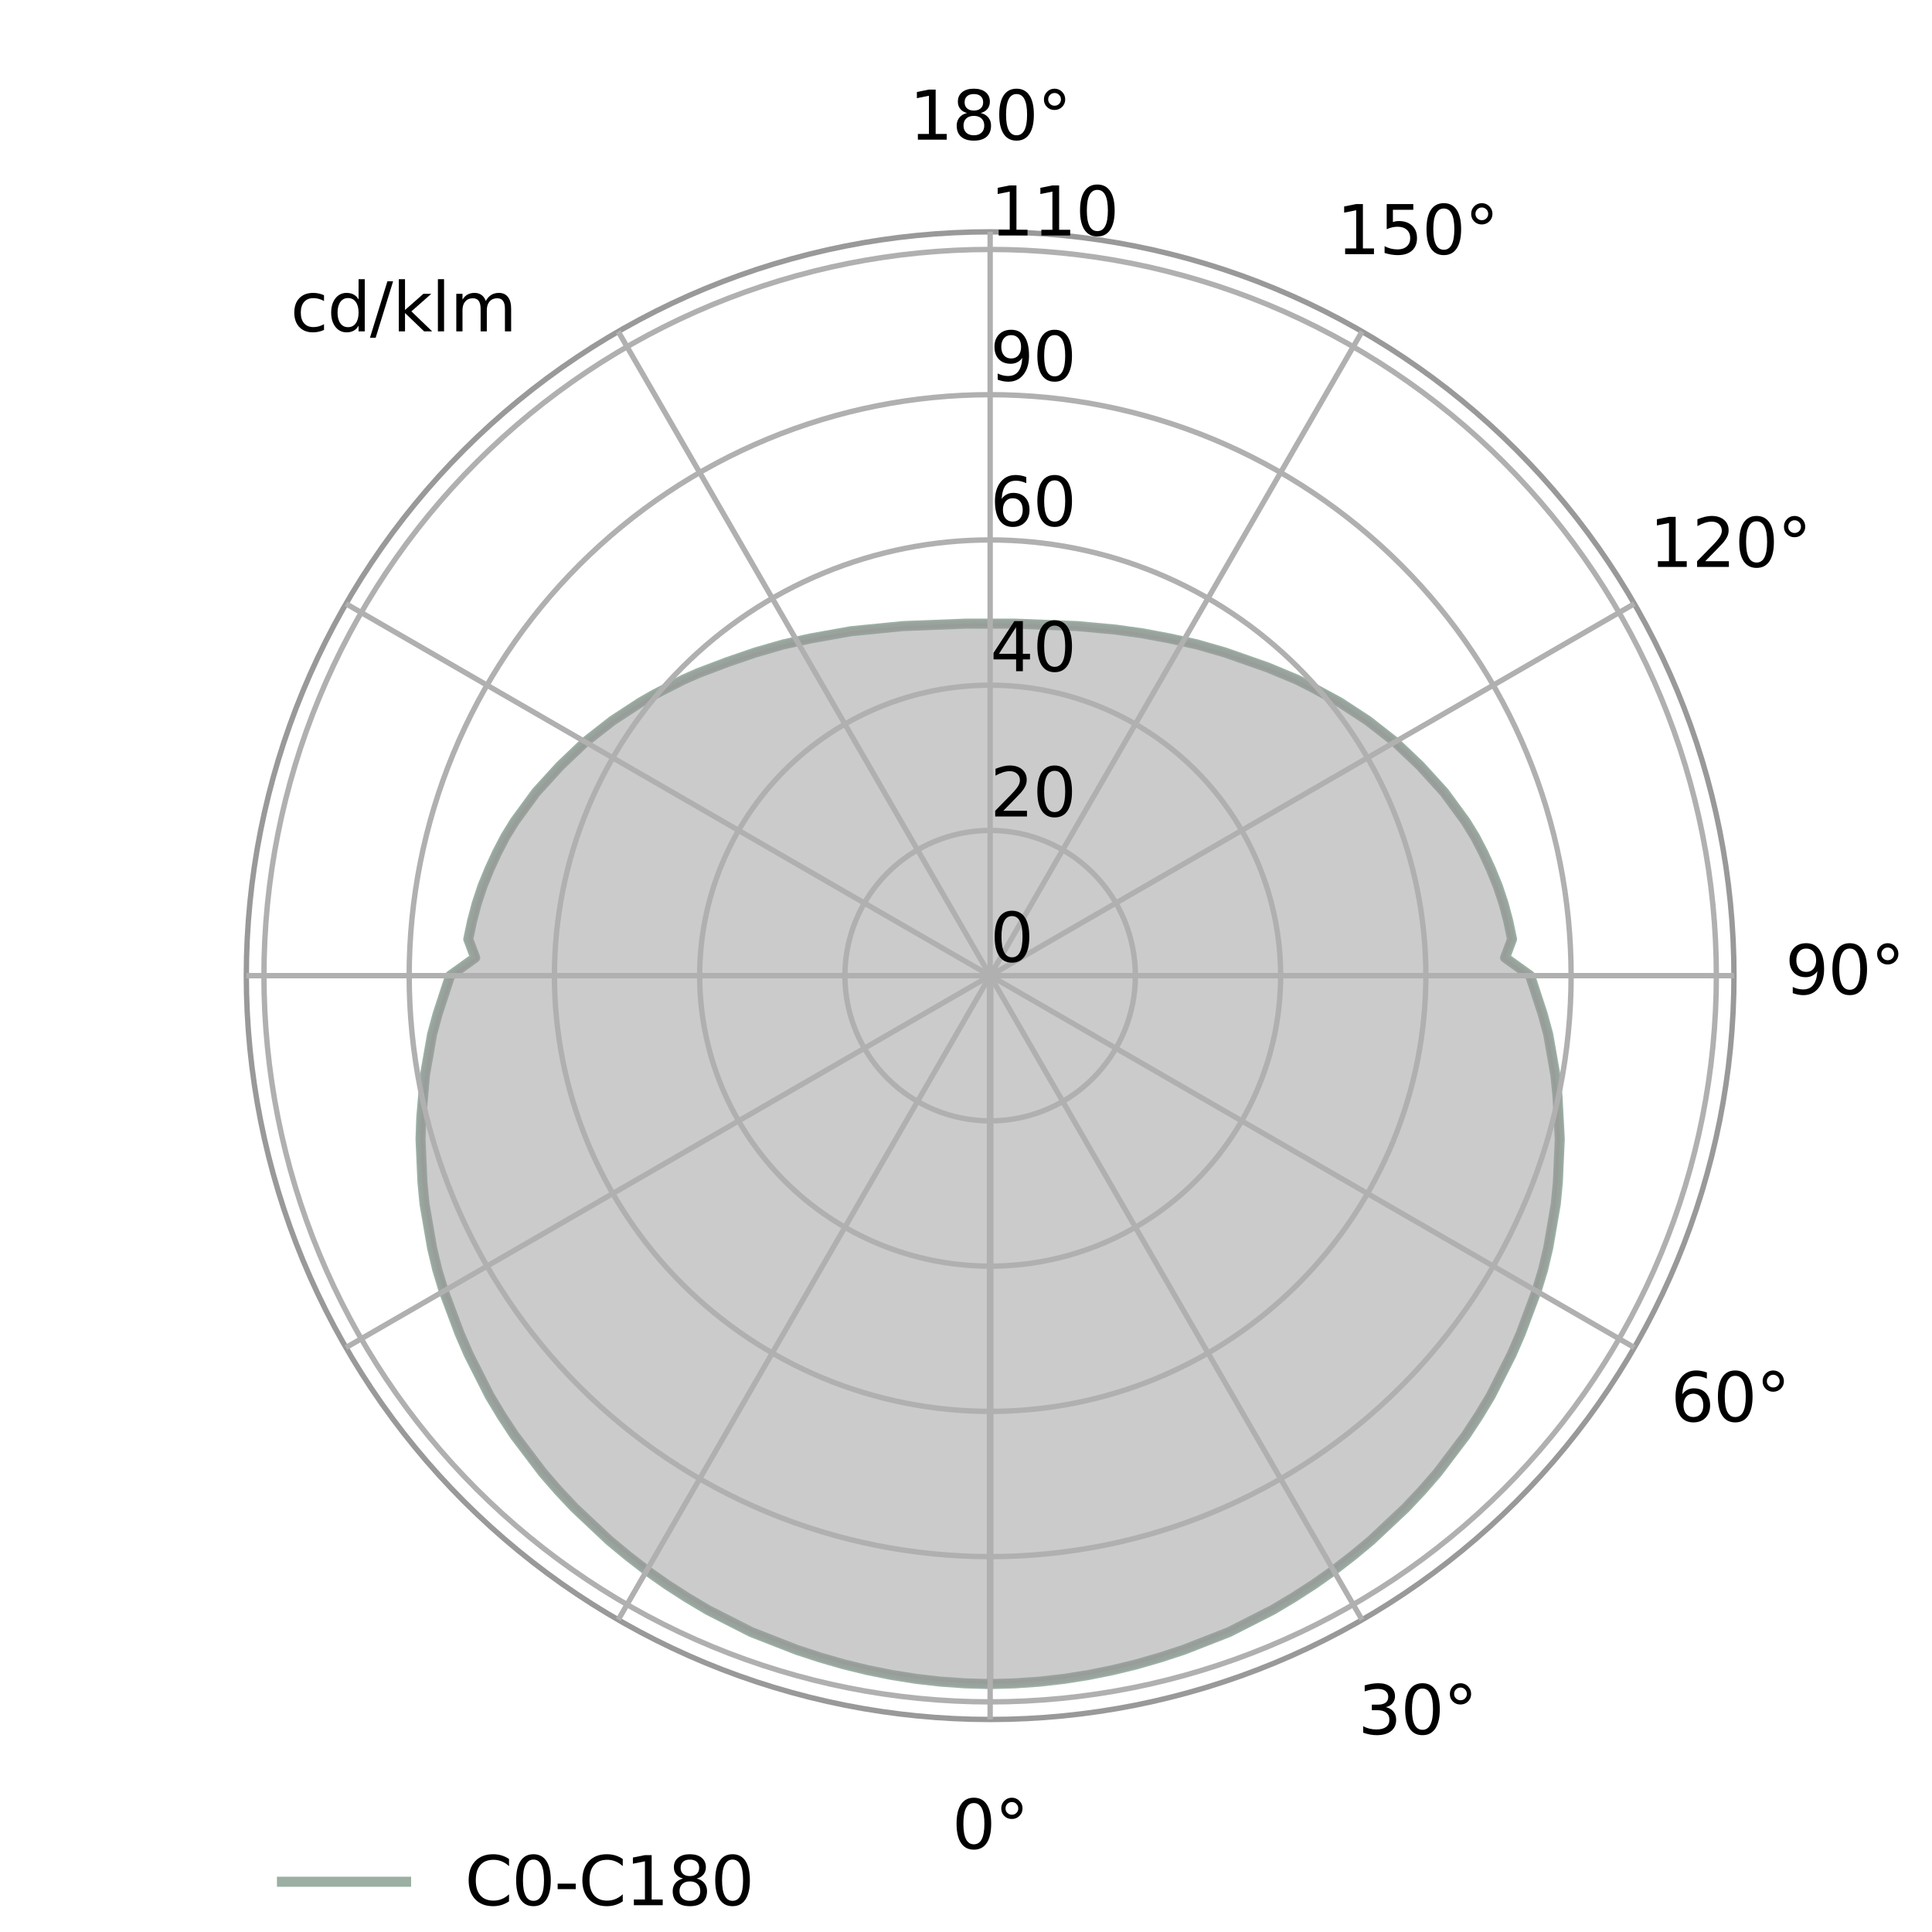 <?xml version="1.0" encoding="utf-8"?><!DOCTYPE svg PUBLIC "-//W3C//DTD SVG 1.1//EN"
  "http://www.w3.org/Graphics/SVG/1.1/DTD/svg11.dtd"><svg xmlns="http://www.w3.org/2000/svg" xmlns:xlink="http://www.w3.org/1999/xlink" width="288pt" height="288pt" viewBox="0 0 288 288"><defs><style>*{stroke-linejoin:round;stroke-linecap:butt}</style></defs><g id="figure_1"><path id="patch_1" fill="#fff" d="M 0 288 L 288 288 L 288 0 L 0 0 z"/><g id="axes_1"><path id="patch_2" fill="#fff" d="M 258.48 145.44 C 258.48 130.879 255.612 116.46 250.04 103.008 C 244.468 89.556 236.3 77.332 226.004 67.036 C 215.708 56.74 203.484 48.572 190.032 43 C 176.58 37.428 162.161 34.56 147.6 34.56 C 133.039 34.56 118.62 37.428 105.168 43 C 91.716 48.572 79.492 56.74 69.196 67.036 C 58.9 77.332 50.732 89.556 45.16 103.008 C 39.588 116.46 36.72 130.879 36.72 145.44 C 36.72 160.001 39.588 174.42 45.16 187.872 C 50.732 201.324 58.9 213.548 69.196 223.844 C 79.492 234.14 91.716 242.308 105.168 247.88 C 118.62 253.452 133.039 256.32 147.6 256.32 C 162.161 256.32 176.58 253.452 190.032 247.88 C 203.484 242.308 215.708 234.14 226.004 223.844 C 236.3 213.548 244.468 201.324 250.04 187.872 C 255.612 174.42 258.48 160.001 258.48 145.44 M 147.6 145.44 C 147.6 145.44 147.6 145.44 147.6 145.44 C 147.6 145.44 147.6 145.44 147.6 145.44 C 147.6 145.44 147.6 145.44 147.6 145.44 C 147.6 145.44 147.6 145.44 147.6 145.44 C 147.6 145.44 147.6 145.44 147.6 145.44 C 147.6 145.44 147.6 145.44 147.6 145.44 C 147.6 145.44 147.6 145.44 147.6 145.44 C 147.6 145.44 147.6 145.44 147.6 145.44 C 147.6 145.44 147.6 145.44 147.6 145.44 C 147.6 145.44 147.6 145.44 147.6 145.44 C 147.6 145.44 147.6 145.44 147.6 145.44 C 147.6 145.44 147.6 145.44 147.6 145.44 C 147.6 145.44 147.6 145.44 147.6 145.44 C 147.6 145.44 147.6 145.44 147.6 145.44 C 147.6 145.44 147.6 145.44 147.6 145.44 C 147.6 145.44 147.6 145.44 147.6 145.44 z"/><path id="patch_3" fill="none" stroke="#999" stroke-linecap="square" stroke-linejoin="miter" stroke-width=".8" d="M 147.6 256.32 C 162.161 256.32 176.58 253.452 190.032 247.88 C 203.484 242.308 215.708 234.14 226.004 223.844 C 236.3 213.548 244.468 201.324 250.04 187.872 C 255.612 174.42 258.48 160.001 258.48 145.44 C 258.48 130.879 255.612 116.46 250.04 103.008 C 244.468 89.556 236.3 77.332 226.004 67.036 C 215.708 56.74 203.484 48.572 190.032 43 C 176.58 37.428 162.161 34.56 147.6 34.56 C 133.039 34.56 118.62 37.428 105.168 43 C 91.716 48.572 79.492 56.74 69.196 67.036 C 58.9 77.332 50.732 89.556 45.16 103.008 C 39.588 116.46 36.72 130.879 36.72 145.44 C 36.72 160.001 39.588 174.42 45.16 187.872 C 50.732 201.324 58.9 213.548 69.196 223.844 C 79.492 234.14 91.716 242.308 105.168 247.88 C 118.62 253.452 133.039 256.32 147.6 256.32"/><path id="line2d_1" fill="none" stroke="#9bafa3" stroke-linecap="square" stroke-width="1.5" d="M 147.6 251.04 L 151.284 250.934 L 154.959 250.681 L 158.618 250.265 L 162.251 249.689 L 165.854 248.965 L 169.421 248.098 L 172.942 247.08 L 176.419 245.944 L 183.214 243.289 L 189.697 239.992 L 192.811 238.135 L 195.847 236.179 L 198.792 234.107 L 201.632 231.909 L 204.386 229.628 L 209.567 224.754 L 211.989 222.176 L 214.299 219.517 L 218.528 213.934 L 220.438 211.023 L 222.223 208.056 L 225.33 201.914 L 226.689 198.786 L 229.052 192.466 L 230.02 189.264 L 230.791 186.015 L 231.912 179.504 L 232.224 176.241 L 232.512 169.788 L 232.173 163.417 L 231.86 160.297 L 230.787 154.183 L 229.976 151.2 L 228.096 145.44 L 224.361 142.759 L 225.395 140 L 224.833 137.322 L 224.134 134.684 L 223.274 132.097 L 222.244 129.574 L 221.112 127.111 L 219.868 124.718 L 218.451 122.419 L 215.281 118.095 L 211.71 114.171 L 207.95 110.597 L 203.925 107.448 L 199.736 104.707 L 195.432 102.372 L 193.305 101.303 L 188.969 99.495 L 182.603 97.263 L 178.451 96.068 L 174.333 95.163 L 170.319 94.413 L 166.373 93.862 L 160.593 93.329 L 151.269 92.965 L 143.931 92.965 L 134.607 93.329 L 126.855 94.094 L 120.867 95.163 L 116.749 96.068 L 112.597 97.263 L 108.387 98.708 L 104.057 100.349 L 101.895 101.303 L 97.604 103.488 L 95.464 104.707 L 91.275 107.448 L 87.25 110.597 L 83.49 114.171 L 79.919 118.095 L 76.749 122.419 L 75.332 124.718 L 74.088 127.111 L 72.956 129.574 L 71.926 132.097 L 71.066 134.684 L 70.367 137.322 L 69.805 140 L 70.839 142.759 L 67.104 145.44 L 65.224 151.2 L 64.413 154.183 L 63.34 160.297 L 62.803 166.582 L 62.688 169.788 L 62.976 176.241 L 63.288 179.504 L 64.409 186.015 L 65.18 189.264 L 66.148 192.466 L 68.511 198.786 L 69.87 201.914 L 72.977 208.056 L 74.762 211.023 L 76.672 213.934 L 80.901 219.517 L 83.211 222.176 L 85.633 224.754 L 90.814 229.628 L 93.568 231.909 L 96.408 234.107 L 99.353 236.179 L 102.389 238.135 L 105.503 239.992 L 111.986 243.289 L 118.781 245.944 L 122.258 247.08 L 125.779 248.098 L 129.346 248.965 L 132.949 249.689 L 136.582 250.265 L 140.241 250.681 L 143.916 250.934 L 147.6 251.04 L 147.6 251.04" clip-path="url(#pca2f6ef952)"/><g id="PolyCollection_1"><defs><path id="m48f28ab9cb" stroke="#999" stroke-opacity=".5" d="M 147.6 -36.96 L 147.6 -142.56 L 147.6 -142.56 L 147.6 -142.56 L 147.6 -142.56 L 147.6 -142.56 L 147.6 -142.56 L 147.6 -142.56 L 147.6 -142.56 L 147.6 -142.56 L 147.6 -142.56 L 147.6 -142.56 L 147.6 -142.56 L 147.6 -142.56 L 147.6 -142.56 L 147.6 -142.56 L 147.6 -142.56 L 147.6 -142.56 L 147.6 -142.56 L 147.6 -142.56 L 147.6 -142.56 L 147.6 -142.56 L 147.6 -142.56 L 147.6 -142.56 L 147.6 -142.56 L 147.6 -142.56 L 147.6 -142.56 L 147.6 -142.56 L 147.6 -142.56 L 147.6 -142.56 L 147.6 -142.56 L 147.6 -142.56 L 147.6 -142.56 L 147.6 -142.56 L 147.6 -142.56 L 147.6 -142.56 L 147.6 -142.56 L 147.6 -142.56 L 147.6 -142.56 L 147.6 -142.56 L 147.6 -142.56 L 147.6 -142.56 L 147.6 -142.56 L 147.6 -142.56 L 147.6 -142.56 L 147.6 -142.56 L 147.6 -142.56 L 147.6 -142.56 L 147.6 -142.56 L 147.6 -142.56 L 147.6 -142.56 L 147.6 -142.56 L 147.6 -142.56 L 147.6 -142.56 L 147.6 -142.56 L 147.6 -142.56 L 147.6 -142.56 L 147.6 -142.56 L 147.6 -142.56 L 147.6 -142.56 L 147.6 -142.56 L 147.6 -142.56 L 147.6 -142.56 L 147.6 -142.56 L 147.6 -142.56 L 147.6 -142.56 L 147.6 -142.56 L 147.6 -142.56 L 147.6 -142.56 L 147.6 -142.56 L 147.6 -142.56 L 147.6 -142.56 L 147.6 -142.56 L 147.6 -142.56 L 147.6 -142.56 L 147.6 -142.56 L 147.6 -142.56 L 147.6 -142.56 L 147.6 -142.56 L 147.6 -142.56 L 147.6 -142.56 L 147.6 -142.56 L 147.6 -142.56 L 147.6 -142.56 L 147.6 -142.56 L 147.6 -142.56 L 147.6 -142.56 L 147.6 -142.56 L 147.6 -142.56 L 147.6 -142.56 L 147.6 -142.56 L 147.6 -142.56 L 147.6 -142.56 L 147.6 -142.56 L 147.6 -142.56 L 147.6 -142.56 L 147.6 -142.56 L 147.6 -142.56 L 147.6 -142.56 L 147.6 -142.56 L 147.6 -142.56 L 147.6 -142.56 L 147.6 -142.56 L 147.6 -142.56 L 147.6 -142.56 L 147.6 -142.56 L 147.6 -142.56 L 147.6 -142.56 L 147.6 -142.56 L 147.6 -142.56 L 147.6 -142.56 L 147.6 -142.56 L 147.6 -142.56 L 147.6 -142.56 L 147.6 -142.56 L 147.6 -142.56 L 147.6 -142.56 L 147.6 -142.56 L 147.6 -142.56 L 147.6 -142.56 L 147.6 -142.56 L 147.6 -142.56 L 147.6 -142.56 L 147.6 -142.56 L 147.6 -142.56 L 147.6 -142.56 L 147.6 -142.56 L 147.6 -142.56 L 147.6 -142.56 L 147.6 -142.56 L 147.6 -142.56 L 147.6 -142.56 L 147.6 -142.56 L 147.6 -142.56 L 147.6 -142.56 L 147.6 -142.56 L 147.6 -142.56 L 147.6 -142.56 L 147.6 -142.56 L 147.6 -142.56 L 147.6 -142.56 L 147.6 -142.56 L 147.6 -142.56 L 147.6 -142.56 L 147.6 -142.56 L 147.6 -142.56 L 147.6 -142.56 L 147.6 -142.56 L 147.6 -142.56 L 147.6 -142.56 L 147.6 -142.56 L 147.6 -142.56 L 147.6 -142.56 L 147.6 -142.56 L 147.6 -142.56 L 147.6 -142.56 L 147.6 -142.56 L 147.6 -142.56 L 147.6 -142.56 L 147.6 -142.56 L 147.6 -142.56 L 147.6 -142.56 L 147.6 -142.56 L 147.6 -142.56 L 147.6 -142.56 L 147.6 -142.56 L 147.6 -142.56 L 147.6 -142.56 L 147.6 -142.56 L 147.6 -142.56 L 147.6 -142.56 L 147.6 -142.56 L 147.6 -142.56 L 147.6 -142.56 L 147.6 -142.56 L 147.6 -142.56 L 147.6 -142.56 L 147.6 -142.56 L 147.6 -142.56 L 147.6 -142.56 L 147.6 -142.56 L 147.6 -142.56 L 147.6 -36.96 L 147.6 -36.96 L 143.916 -37.066 L 140.241 -37.319 L 136.582 -37.735 L 132.949 -38.311 L 129.346 -39.035 L 125.779 -39.902 L 122.258 -40.92 L 118.781 -42.056 L 115.36 -43.335 L 111.986 -44.711 L 108.714 -46.313 L 105.503 -48.008 L 102.389 -49.865 L 99.353 -51.821 L 96.408 -53.893 L 93.568 -56.091 L 90.814 -58.372 L 88.182 -60.779 L 85.633 -63.246 L 83.211 -65.824 L 80.901 -68.483 L 78.737 -71.25 L 76.672 -74.066 L 74.762 -76.977 L 72.977 -79.944 L 71.383 -83.013 L 69.87 -86.086 L 68.511 -89.214 L 67.286 -92.374 L 66.148 -95.534 L 65.18 -98.736 L 64.409 -101.985 L 63.824 -105.261 L 63.288 -108.496 L 62.976 -111.759 L 62.812 -115.011 L 62.688 -118.212 L 62.803 -121.418 L 63.027 -124.583 L 63.34 -127.703 L 63.83 -130.787 L 64.413 -133.817 L 65.224 -136.8 L 66.14 -139.715 L 67.104 -142.56 L 70.839 -145.241 L 69.805 -148 L 70.367 -150.678 L 71.066 -153.316 L 71.926 -155.903 L 72.956 -158.426 L 74.088 -160.889 L 75.332 -163.282 L 76.749 -165.581 L 78.316 -167.777 L 79.919 -169.905 L 81.679 -171.91 L 83.49 -173.829 L 85.353 -175.657 L 87.25 -177.403 L 89.251 -179.02 L 91.275 -180.552 L 93.363 -181.966 L 95.464 -183.293 L 97.604 -184.512 L 99.768 -185.628 L 101.895 -186.697 L 104.057 -187.651 L 106.231 -188.505 L 108.387 -189.292 L 110.497 -190.049 L 112.597 -190.737 L 114.672 -191.377 L 116.749 -191.932 L 118.814 -192.42 L 120.867 -192.837 L 122.881 -193.242 L 124.881 -193.587 L 126.855 -193.906 L 128.827 -194.138 L 130.779 -194.328 L 132.711 -194.485 L 134.607 -194.671 L 136.505 -194.756 L 138.382 -194.835 L 140.241 -194.919 L 142.09 -194.981 L 143.931 -195.035 L 145.767 -195.057 L 147.6 -195.053 L 149.433 -195.057 L 151.269 -195.035 L 153.11 -194.981 L 154.959 -194.919 L 156.818 -194.835 L 158.695 -194.756 L 160.593 -194.671 L 162.489 -194.485 L 164.421 -194.328 L 166.373 -194.138 L 168.345 -193.906 L 170.319 -193.587 L 172.319 -193.242 L 174.333 -192.837 L 176.386 -192.42 L 178.451 -191.932 L 180.528 -191.377 L 182.603 -190.737 L 184.703 -190.049 L 186.813 -189.292 L 188.969 -188.505 L 191.143 -187.651 L 193.305 -186.697 L 195.432 -185.628 L 197.596 -184.512 L 199.736 -183.293 L 201.837 -181.966 L 203.925 -180.552 L 205.949 -179.02 L 207.95 -177.403 L 209.847 -175.657 L 211.71 -173.829 L 213.521 -171.91 L 215.281 -169.905 L 216.884 -167.777 L 218.451 -165.581 L 219.868 -163.282 L 221.112 -160.889 L 222.244 -158.426 L 223.274 -155.903 L 224.134 -153.316 L 224.833 -150.678 L 225.395 -148 L 224.361 -145.241 L 228.096 -142.56 L 229.06 -139.715 L 229.976 -136.8 L 230.787 -133.817 L 231.37 -130.787 L 231.86 -127.703 L 232.173 -124.583 L 232.397 -121.418 L 232.512 -118.212 L 232.388 -115.011 L 232.224 -111.759 L 231.912 -108.496 L 231.376 -105.261 L 230.791 -101.985 L 230.02 -98.736 L 229.052 -95.534 L 227.914 -92.374 L 226.689 -89.214 L 225.33 -86.086 L 223.817 -83.013 L 222.223 -79.944 L 220.438 -76.977 L 218.528 -74.066 L 216.463 -71.25 L 214.299 -68.483 L 211.989 -65.824 L 209.567 -63.246 L 207.018 -60.779 L 204.386 -58.372 L 201.632 -56.091 L 198.792 -53.893 L 195.847 -51.821 L 192.811 -49.865 L 189.697 -48.008 L 186.486 -46.313 L 183.214 -44.711 L 179.84 -43.335 L 176.419 -42.056 L 172.942 -40.92 L 169.421 -39.902 L 165.854 -39.035 L 162.251 -38.311 L 158.618 -37.735 L 154.959 -37.319 L 151.284 -37.066 L 147.6 -36.96 z"/></defs><g clip-path="url(#pca2f6ef952)"><use xlink:href="#m48f28ab9cb" y="288" fill="#999" fill-opacity=".5" stroke="#999" stroke-opacity=".5"/></g></g><g id="matplotlib.axis_1"><g id="xtick_1"><path id="line2d_2" fill="none" stroke="#b0b0b0" stroke-linecap="square" stroke-width=".8" d="M 147.6 145.44 L 147.6 256.32" clip-path="url(#pca2f6ef952)"/><g id="text_1" transform="matrix(.1 0 0 -.1 141.919 275.58)"><defs><path id="DejaVuSans-30" d="M 2034 4250 Q 1547 4250 1301 3770 Q 1056 3291 1056 2328 Q 1056 1369 1301 889 Q 1547 409 2034 409 Q 2525 409 2770 889 Q 3016 1369 3016 2328 Q 3016 3291 2770 3770 Q 2525 4250 2034 4250 z M 2034 4750 Q 2819 4750 3233 4129 Q 3647 3509 3647 2328 Q 3647 1150 3233 529 Q 2819 -91 2034 -91 Q 1250 -91 836 529 Q 422 1150 422 2328 Q 422 3509 836 4129 Q 1250 4750 2034 4750 z" transform="scale(.016)"/><path id="DejaVuSans-b0" d="M 1600 4347 Q 1350 4347 1178 4173 Q 1006 4000 1006 3750 Q 1006 3503 1178 3333 Q 1350 3163 1600 3163 Q 1850 3163 2022 3333 Q 2194 3503 2194 3750 Q 2194 3997 2020 4172 Q 1847 4347 1600 4347 z M 1600 4750 Q 1800 4750 1984 4673 Q 2169 4597 2303 4453 Q 2447 4313 2519 4134 Q 2591 3956 2591 3750 Q 2591 3338 2302 3052 Q 2013 2766 1594 2766 Q 1172 2766 890 3047 Q 609 3328 609 3750 Q 609 4169 896 4459 Q 1184 4750 1600 4750 z" transform="scale(.016)"/></defs><use xlink:href="#DejaVuSans-30"/><use xlink:href="#DejaVuSans-b0" x="63.623"/></g></g><g id="xtick_2"><path id="line2d_3" fill="none" stroke="#b0b0b0" stroke-linecap="square" stroke-width=".8" d="M 147.6 145.44 L 203.04 241.465" clip-path="url(#pca2f6ef952)"/><g id="text_2" transform="matrix(.1 0 0 -.1 202.428 258.514)"><defs><path id="DejaVuSans-33" d="M 2597 2516 Q 3050 2419 3304 2112 Q 3559 1806 3559 1356 Q 3559 666 3084 287 Q 2609 -91 1734 -91 Q 1441 -91 1130 -33 Q 819 25 488 141 L 488 750 Q 750 597 1062 519 Q 1375 441 1716 441 Q 2309 441 2620 675 Q 2931 909 2931 1356 Q 2931 1769 2642 2001 Q 2353 2234 1838 2234 L 1294 2234 L 1294 2753 L 1863 2753 Q 2328 2753 2575 2939 Q 2822 3125 2822 3475 Q 2822 3834 2567 4026 Q 2313 4219 1838 4219 Q 1578 4219 1281 4162 Q 984 4106 628 3988 L 628 4550 Q 988 4650 1302 4700 Q 1616 4750 1894 4750 Q 2613 4750 3031 4423 Q 3450 4097 3450 3541 Q 3450 3153 3228 2886 Q 3006 2619 2597 2516 z" transform="scale(.016)"/></defs><use xlink:href="#DejaVuSans-33"/><use xlink:href="#DejaVuSans-30" x="63.623"/><use xlink:href="#DejaVuSans-b0" x="127.246"/></g></g><g id="xtick_3"><path id="line2d_4" fill="none" stroke="#b0b0b0" stroke-linecap="square" stroke-width=".8" d="M 147.6 145.44 L 243.625 200.88" clip-path="url(#pca2f6ef952)"/><g id="text_3" transform="matrix(.1 0 0 -.1 249.052 211.89)"><defs><path id="DejaVuSans-36" d="M 2113 2584 Q 1688 2584 1439 2293 Q 1191 2003 1191 1497 Q 1191 994 1439 701 Q 1688 409 2113 409 Q 2538 409 2786 701 Q 3034 994 3034 1497 Q 3034 2003 2786 2293 Q 2538 2584 2113 2584 z M 3366 4563 L 3366 3988 Q 3128 4100 2886 4159 Q 2644 4219 2406 4219 Q 1781 4219 1451 3797 Q 1122 3375 1075 2522 Q 1259 2794 1537 2939 Q 1816 3084 2150 3084 Q 2853 3084 3261 2657 Q 3669 2231 3669 1497 Q 3669 778 3244 343 Q 2819 -91 2113 -91 Q 1303 -91 875 529 Q 447 1150 447 2328 Q 447 3434 972 4092 Q 1497 4750 2381 4750 Q 2619 4750 2861 4703 Q 3103 4656 3366 4563 z" transform="scale(.016)"/></defs><use xlink:href="#DejaVuSans-36"/><use xlink:href="#DejaVuSans-30" x="63.623"/><use xlink:href="#DejaVuSans-b0" x="127.246"/></g></g><g id="xtick_4"><path id="line2d_5" fill="none" stroke="#b0b0b0" stroke-linecap="square" stroke-width=".8" d="M 147.6 145.44 L 258.48 145.44" clip-path="url(#pca2f6ef952)"/><g id="text_4" transform="matrix(.1 0 0 -.1 266.118 148.2)"><defs><path id="DejaVuSans-39" d="M 703 97 L 703 672 Q 941 559 1184 500 Q 1428 441 1663 441 Q 2288 441 2617 861 Q 2947 1281 2994 2138 Q 2813 1869 2534 1725 Q 2256 1581 1919 1581 Q 1219 1581 811 2004 Q 403 2428 403 3163 Q 403 3881 828 4315 Q 1253 4750 1959 4750 Q 2769 4750 3195 4129 Q 3622 3509 3622 2328 Q 3622 1225 3098 567 Q 2575 -91 1691 -91 Q 1453 -91 1209 -44 Q 966 3 703 97 z M 1959 2075 Q 2384 2075 2632 2365 Q 2881 2656 2881 3163 Q 2881 3666 2632 3958 Q 2384 4250 1959 4250 Q 1534 4250 1286 3958 Q 1038 3666 1038 3163 Q 1038 2656 1286 2365 Q 1534 2075 1959 2075 z" transform="scale(.016)"/></defs><use xlink:href="#DejaVuSans-39"/><use xlink:href="#DejaVuSans-30" x="63.623"/><use xlink:href="#DejaVuSans-b0" x="127.246"/></g></g><g id="xtick_5"><path id="line2d_6" fill="none" stroke="#b0b0b0" stroke-linecap="square" stroke-width=".8" d="M 147.6 145.44 L 243.625 90" clip-path="url(#pca2f6ef952)"/><g id="text_5" transform="matrix(.1 0 0 -.1 245.87 84.51)"><defs><path id="DejaVuSans-31" d="M 794 531 L 1825 531 L 1825 4091 L 703 3866 L 703 4441 L 1819 4666 L 2450 4666 L 2450 531 L 3481 531 L 3481 0 L 794 0 L 794 531 z" transform="scale(.016)"/><path id="DejaVuSans-32" d="M 1228 531 L 3431 531 L 3431 0 L 469 0 L 469 531 Q 828 903 1448 1529 Q 2069 2156 2228 2338 Q 2531 2678 2651 2914 Q 2772 3150 2772 3378 Q 2772 3750 2511 3984 Q 2250 4219 1831 4219 Q 1534 4219 1204 4116 Q 875 4013 500 3803 L 500 4441 Q 881 4594 1212 4672 Q 1544 4750 1819 4750 Q 2544 4750 2975 4387 Q 3406 4025 3406 3419 Q 3406 3131 3298 2873 Q 3191 2616 2906 2266 Q 2828 2175 2409 1742 Q 1991 1309 1228 531 z" transform="scale(.016)"/></defs><use xlink:href="#DejaVuSans-31"/><use xlink:href="#DejaVuSans-32" x="63.623"/><use xlink:href="#DejaVuSans-30" x="127.246"/><use xlink:href="#DejaVuSans-b0" x="190.869"/></g></g><g id="xtick_6"><path id="line2d_7" fill="none" stroke="#b0b0b0" stroke-linecap="square" stroke-width=".8" d="M 147.6 145.44 L 203.04 49.415" clip-path="url(#pca2f6ef952)"/><g id="text_6" transform="matrix(.1 0 0 -.1 199.246 37.885)"><defs><path id="DejaVuSans-35" d="M 691 4666 L 3169 4666 L 3169 4134 L 1269 4134 L 1269 2991 Q 1406 3038 1543 3061 Q 1681 3084 1819 3084 Q 2600 3084 3056 2656 Q 3513 2228 3513 1497 Q 3513 744 3044 326 Q 2575 -91 1722 -91 Q 1428 -91 1123 -41 Q 819 9 494 109 L 494 744 Q 775 591 1075 516 Q 1375 441 1709 441 Q 2250 441 2565 725 Q 2881 1009 2881 1497 Q 2881 1984 2565 2268 Q 2250 2553 1709 2553 Q 1456 2553 1204 2497 Q 953 2441 691 2322 L 691 4666 z" transform="scale(.016)"/></defs><use xlink:href="#DejaVuSans-31"/><use xlink:href="#DejaVuSans-35" x="63.623"/><use xlink:href="#DejaVuSans-30" x="127.246"/><use xlink:href="#DejaVuSans-b0" x="190.869"/></g></g><g id="xtick_7"><path id="line2d_8" fill="none" stroke="#b0b0b0" stroke-linecap="square" stroke-width=".8" d="M 147.6 145.44 L 147.6 34.56" clip-path="url(#pca2f6ef952)"/><g id="text_7" transform="matrix(.1 0 0 -.1 135.556 20.82)"><defs><path id="DejaVuSans-38" d="M 2034 2216 Q 1584 2216 1326 1975 Q 1069 1734 1069 1313 Q 1069 891 1326 650 Q 1584 409 2034 409 Q 2484 409 2743 651 Q 3003 894 3003 1313 Q 3003 1734 2745 1975 Q 2488 2216 2034 2216 z M 1403 2484 Q 997 2584 770 2862 Q 544 3141 544 3541 Q 544 4100 942 4425 Q 1341 4750 2034 4750 Q 2731 4750 3128 4425 Q 3525 4100 3525 3541 Q 3525 3141 3298 2862 Q 3072 2584 2669 2484 Q 3125 2378 3379 2068 Q 3634 1759 3634 1313 Q 3634 634 3220 271 Q 2806 -91 2034 -91 Q 1263 -91 848 271 Q 434 634 434 1313 Q 434 1759 690 2068 Q 947 2378 1403 2484 z M 1172 3481 Q 1172 3119 1398 2916 Q 1625 2713 2034 2713 Q 2441 2713 2670 2916 Q 2900 3119 2900 3481 Q 2900 3844 2670 4047 Q 2441 4250 2034 4250 Q 1625 4250 1398 4047 Q 1172 3844 1172 3481 z" transform="scale(.016)"/></defs><use xlink:href="#DejaVuSans-31"/><use xlink:href="#DejaVuSans-38" x="63.623"/><use xlink:href="#DejaVuSans-30" x="127.246"/><use xlink:href="#DejaVuSans-b0" x="190.869"/></g></g><g id="xtick_8"><path id="line2d_9" fill="none" stroke="#b0b0b0" stroke-linecap="square" stroke-width=".8" d="M 147.6 145.44 L 92.16 49.415" clip-path="url(#pca2f6ef952)"/></g><g id="xtick_9"><path id="line2d_10" fill="none" stroke="#b0b0b0" stroke-linecap="square" stroke-width=".8" d="M 147.6 145.44 L 51.575 90" clip-path="url(#pca2f6ef952)"/></g><g id="xtick_10"><path id="line2d_11" fill="none" stroke="#b0b0b0" stroke-linecap="square" stroke-width=".8" d="M 147.6 145.44 L 36.72 145.44" clip-path="url(#pca2f6ef952)"/></g><g id="xtick_11"><path id="line2d_12" fill="none" stroke="#b0b0b0" stroke-linecap="square" stroke-width=".8" d="M 147.6 145.44 L 51.575 200.88" clip-path="url(#pca2f6ef952)"/></g><g id="xtick_12"><path id="line2d_13" fill="none" stroke="#b0b0b0" stroke-linecap="square" stroke-width=".8" d="M 147.6 145.44 L 92.16 241.465" clip-path="url(#pca2f6ef952)"/></g></g><g id="matplotlib.axis_2"><g id="ytick_1"><path id="line2d_14" fill="none" stroke="#b0b0b0" stroke-linecap="square" stroke-width=".8" d="M 147.6 145.44 C 147.6 145.44 147.6 145.44 147.6 145.44 C 147.6 145.44 147.6 145.44 147.6 145.44 C 147.6 145.44 147.6 145.44 147.6 145.44 C 147.6 145.44 147.6 145.44 147.6 145.44 C 147.6 145.44 147.6 145.44 147.6 145.44 C 147.6 145.44 147.6 145.44 147.6 145.44 C 147.6 145.44 147.6 145.44 147.6 145.44 C 147.6 145.44 147.6 145.44 147.6 145.44 C 147.6 145.44 147.6 145.44 147.6 145.44 C 147.6 145.44 147.6 145.44 147.6 145.44 C 147.6 145.44 147.6 145.44 147.6 145.44 C 147.6 145.44 147.6 145.44 147.6 145.44 C 147.6 145.44 147.6 145.44 147.6 145.44 C 147.6 145.44 147.6 145.44 147.6 145.44 C 147.6 145.44 147.6 145.44 147.6 145.44 C 147.6 145.44 147.6 145.44 147.6 145.44" clip-path="url(#pca2f6ef952)"/><use xlink:href="#DejaVuSans-30" id="text_8" transform="matrix(.1 0 0 -.1 147.6 143.36)"/></g><g id="ytick_2"><path id="line2d_15" fill="none" stroke="#b0b0b0" stroke-linecap="square" stroke-width=".8" d="M 147.6 167.091 C 150.443 167.091 153.259 166.531 155.886 165.443 C 158.512 164.355 160.899 162.76 162.91 160.75 C 164.92 158.739 166.515 156.352 167.603 153.726 C 168.691 151.099 169.251 148.283 169.251 145.44 C 169.251 142.597 168.691 139.781 167.603 137.154 C 166.515 134.528 164.92 132.141 162.91 130.13 C 160.899 128.12 158.512 126.525 155.886 125.437 C 153.259 124.349 150.443 123.789 147.6 123.789 C 144.757 123.789 141.941 124.349 139.314 125.437 C 136.688 126.525 134.301 128.12 132.29 130.13 C 130.28 132.141 128.685 134.528 127.597 137.154 C 126.509 139.781 125.949 142.597 125.949 145.44 C 125.949 148.283 126.509 151.099 127.597 153.726 C 128.685 156.352 130.28 158.739 132.29 160.75 C 134.301 162.76 136.688 164.355 139.314 165.443 C 141.941 166.531 144.757 167.091 147.6 167.091" clip-path="url(#pca2f6ef952)"/><g id="text_9" transform="matrix(.1 0 0 -.1 147.6 121.71)"><use xlink:href="#DejaVuSans-32"/><use xlink:href="#DejaVuSans-30" x="63.623"/></g></g><g id="ytick_3"><path id="line2d_16" fill="none" stroke="#b0b0b0" stroke-linecap="square" stroke-width=".8" d="M 147.6 188.742 C 153.286 188.742 158.917 187.622 164.171 185.446 C 169.425 183.27 174.198 180.08 178.219 176.059 C 182.24 172.038 185.43 167.265 187.606 162.011 C 189.782 156.757 190.902 151.126 190.902 145.44 C 190.902 139.754 189.782 134.123 187.606 128.869 C 185.43 123.615 182.24 118.842 178.219 114.821 C 174.198 110.8 169.425 107.61 164.171 105.434 C 158.917 103.258 153.286 102.138 147.6 102.138 C 141.914 102.138 136.283 103.258 131.029 105.434 C 125.775 107.61 121.002 110.8 116.981 114.821 C 112.96 118.842 109.77 123.615 107.594 128.869 C 105.418 134.123 104.298 139.754 104.298 145.44 C 104.298 151.126 105.418 156.757 107.594 162.011 C 109.77 167.265 112.96 172.038 116.981 176.059 C 121.002 180.08 125.775 183.27 131.029 185.446 C 136.283 187.622 141.914 188.742 147.6 188.742" clip-path="url(#pca2f6ef952)"/><g id="text_10" transform="matrix(.1 0 0 -.1 147.6 100.058)"><defs><path id="DejaVuSans-34" d="M 2419 4116 L 825 1625 L 2419 1625 L 2419 4116 z M 2253 4666 L 3047 4666 L 3047 1625 L 3713 1625 L 3713 1100 L 3047 1100 L 3047 0 L 2419 0 L 2419 1100 L 313 1100 L 313 1709 L 2253 4666 z" transform="scale(.016)"/></defs><use xlink:href="#DejaVuSans-34"/><use xlink:href="#DejaVuSans-30" x="63.623"/></g></g><g id="ytick_4"><path id="line2d_17" fill="none" stroke="#b0b0b0" stroke-linecap="square" stroke-width=".8" d="M 147.6 210.393 C 156.13 210.393 164.576 208.713 172.457 205.449 C 180.337 202.185 187.498 197.4 193.529 191.369 C 199.56 185.338 204.345 178.177 207.609 170.297 C 210.873 162.416 212.553 153.97 212.553 145.44 C 212.553 136.91 210.873 128.464 207.609 120.583 C 204.345 112.703 199.56 105.542 193.529 99.511 C 187.498 93.48 180.337 88.695 172.457 85.431 C 164.576 82.167 156.13 80.487 147.6 80.487 C 139.07 80.487 130.624 82.167 122.743 85.431 C 114.863 88.695 107.702 93.48 101.671 99.511 C 95.64 105.542 90.855 112.703 87.591 120.583 C 84.327 128.464 82.647 136.91 82.647 145.44 C 82.647 153.97 84.327 162.416 87.591 170.297 C 90.855 178.177 95.64 185.338 101.671 191.369 C 107.702 197.4 114.863 202.185 122.743 205.449 C 130.624 208.713 139.07 210.393 147.6 210.393" clip-path="url(#pca2f6ef952)"/><g id="text_11" transform="matrix(.1 0 0 -.1 147.6 78.407)"><use xlink:href="#DejaVuSans-36"/><use xlink:href="#DejaVuSans-30" x="63.623"/></g></g><g id="ytick_5"><path id="line2d_18" fill="none" stroke="#b0b0b0" stroke-linecap="square" stroke-width=".8" d="M 147.6 232.044 C 158.973 232.044 170.235 229.804 180.742 225.452 C 191.249 221.1 200.797 214.72 208.838 206.678 C 216.88 198.637 223.26 189.089 227.612 178.582 C 231.964 168.075 234.204 156.813 234.204 145.44 C 234.204 134.067 231.964 122.805 227.612 112.298 C 223.26 101.791 216.88 92.243 208.838 84.202 C 200.797 76.16 191.249 69.78 180.742 65.428 C 170.235 61.076 158.973 58.836 147.6 58.836 C 136.227 58.836 124.965 61.076 114.458 65.428 C 103.951 69.78 94.403 76.16 86.362 84.202 C 78.32 92.243 71.94 101.791 67.588 112.298 C 63.236 122.805 60.996 134.067 60.996 145.44 C 60.996 156.813 63.236 168.075 67.588 178.582 C 71.94 189.089 78.32 198.637 86.362 206.678 C 94.403 214.72 103.951 221.1 114.458 225.452 C 124.965 229.804 136.227 232.044 147.6 232.044" clip-path="url(#pca2f6ef952)"/><g id="text_12" transform="matrix(.1 0 0 -.1 147.6 56.756)"><use xlink:href="#DejaVuSans-39"/><use xlink:href="#DejaVuSans-30" x="63.623"/></g></g><g id="ytick_6"><path id="line2d_19" fill="none" stroke="#b0b0b0" stroke-linecap="square" stroke-width=".8" d="M 147.6 253.695 C 161.816 253.695 175.894 250.895 189.028 245.455 C 202.161 240.015 214.096 232.04 224.148 221.988 C 234.2 211.936 242.175 200.001 247.615 186.868 C 253.055 173.734 255.855 159.656 255.855 145.44 C 255.855 131.224 253.055 117.146 247.615 104.012 C 242.175 90.879 234.2 78.944 224.148 68.892 C 214.096 58.84 202.161 50.865 189.028 45.425 C 175.894 39.985 161.816 37.185 147.6 37.185 C 133.384 37.185 119.306 39.985 106.172 45.425 C 93.039 50.865 81.104 58.84 71.052 68.892 C 61 78.944 53.025 90.879 47.585 104.012 C 42.145 117.146 39.345 131.224 39.345 145.44 C 39.345 159.656 42.145 173.734 47.585 186.868 C 53.025 200.001 61 211.936 71.052 221.988 C 81.104 232.04 93.039 240.015 106.172 245.455 C 119.306 250.895 133.384 253.695 147.6 253.695" clip-path="url(#pca2f6ef952)"/><g id="text_13" transform="matrix(.1 0 0 -.1 147.6 35.105)"><use xlink:href="#DejaVuSans-31"/><use xlink:href="#DejaVuSans-31" x="63.623"/><use xlink:href="#DejaVuSans-30" x="127.246"/></g></g></g><g id="text_14" transform="matrix(.1 0 0 -.1 43.305 49.396)"><defs><path id="DejaVuSans-63" d="M 3122 3366 L 3122 2828 Q 2878 2963 2633 3030 Q 2388 3097 2138 3097 Q 1578 3097 1268 2742 Q 959 2388 959 1747 Q 959 1106 1268 751 Q 1578 397 2138 397 Q 2388 397 2633 464 Q 2878 531 3122 666 L 3122 134 Q 2881 22 2623 -34 Q 2366 -91 2075 -91 Q 1284 -91 818 406 Q 353 903 353 1747 Q 353 2603 823 3093 Q 1294 3584 2113 3584 Q 2378 3584 2631 3529 Q 2884 3475 3122 3366 z" transform="scale(.016)"/><path id="DejaVuSans-64" d="M 2906 2969 L 2906 4863 L 3481 4863 L 3481 0 L 2906 0 L 2906 525 Q 2725 213 2448 61 Q 2172 -91 1784 -91 Q 1150 -91 751 415 Q 353 922 353 1747 Q 353 2572 751 3078 Q 1150 3584 1784 3584 Q 2172 3584 2448 3432 Q 2725 3281 2906 2969 z M 947 1747 Q 947 1113 1208 752 Q 1469 391 1925 391 Q 2381 391 2643 752 Q 2906 1113 2906 1747 Q 2906 2381 2643 2742 Q 2381 3103 1925 3103 Q 1469 3103 1208 2742 Q 947 2381 947 1747 z" transform="scale(.016)"/><path id="DejaVuSans-2f" d="M 1625 4666 L 2156 4666 L 531 -594 L 0 -594 L 1625 4666 z" transform="scale(.016)"/><path id="DejaVuSans-6b" d="M 581 4863 L 1159 4863 L 1159 1991 L 2875 3500 L 3609 3500 L 1753 1863 L 3688 0 L 2938 0 L 1159 1709 L 1159 0 L 581 0 L 581 4863 z" transform="scale(.016)"/><path id="DejaVuSans-6c" d="M 603 4863 L 1178 4863 L 1178 0 L 603 0 L 603 4863 z" transform="scale(.016)"/><path id="DejaVuSans-6d" d="M 3328 2828 Q 3544 3216 3844 3400 Q 4144 3584 4550 3584 Q 5097 3584 5394 3201 Q 5691 2819 5691 2113 L 5691 0 L 5113 0 L 5113 2094 Q 5113 2597 4934 2840 Q 4756 3084 4391 3084 Q 3944 3084 3684 2787 Q 3425 2491 3425 1978 L 3425 0 L 2847 0 L 2847 2094 Q 2847 2600 2669 2842 Q 2491 3084 2119 3084 Q 1678 3084 1418 2786 Q 1159 2488 1159 1978 L 1159 0 L 581 0 L 581 3500 L 1159 3500 L 1159 2956 Q 1356 3278 1631 3431 Q 1906 3584 2284 3584 Q 2666 3584 2933 3390 Q 3200 3197 3328 2828 z" transform="scale(.016)"/></defs><use xlink:href="#DejaVuSans-63"/><use xlink:href="#DejaVuSans-64" x="54.98"/><use xlink:href="#DejaVuSans-2f" x="118.457"/><use xlink:href="#DejaVuSans-6b" x="152.148"/><use xlink:href="#DejaVuSans-6c" x="210.059"/><use xlink:href="#DejaVuSans-6d" x="237.842"/></g><g id="legend_1"><path id="line2d_20" fill="none" stroke="#9bafa3" stroke-linecap="square" stroke-width="1.5" d="M 41.285 280.506 L 51.285 280.506 L 61.285 280.506"/><g id="text_15" transform="matrix(.1 0 0 -.1 69.285 284.006)"><defs><path id="DejaVuSans-43" d="M 4122 4306 L 4122 3641 Q 3803 3938 3442 4084 Q 3081 4231 2675 4231 Q 1875 4231 1450 3742 Q 1025 3253 1025 2328 Q 1025 1406 1450 917 Q 1875 428 2675 428 Q 3081 428 3442 575 Q 3803 722 4122 1019 L 4122 359 Q 3791 134 3420 21 Q 3050 -91 2638 -91 Q 1578 -91 968 557 Q 359 1206 359 2328 Q 359 3453 968 4101 Q 1578 4750 2638 4750 Q 3056 4750 3426 4639 Q 3797 4528 4122 4306 z" transform="scale(.016)"/><path id="DejaVuSans-2d" d="M 313 2009 L 1997 2009 L 1997 1497 L 313 1497 L 313 2009 z" transform="scale(.016)"/></defs><use xlink:href="#DejaVuSans-43"/><use xlink:href="#DejaVuSans-30" x="69.824"/><use xlink:href="#DejaVuSans-2d" x="133.447"/><use xlink:href="#DejaVuSans-43" x="169.531"/><use xlink:href="#DejaVuSans-31" x="239.355"/><use xlink:href="#DejaVuSans-38" x="302.979"/><use xlink:href="#DejaVuSans-30" x="366.602"/></g></g></g></g><defs><clipPath id="pca2f6ef952"><path d="M 258.48 145.44 C 258.48 130.879 255.612 116.46 250.04 103.008 C 244.468 89.556 236.3 77.332 226.004 67.036 C 215.708 56.74 203.484 48.572 190.032 43 C 176.58 37.428 162.161 34.56 147.6 34.56 C 133.039 34.56 118.62 37.428 105.168 43 C 91.716 48.572 79.492 56.74 69.196 67.036 C 58.9 77.332 50.732 89.556 45.16 103.008 C 39.588 116.46 36.72 130.879 36.72 145.44 C 36.72 160.001 39.588 174.42 45.16 187.872 C 50.732 201.324 58.9 213.548 69.196 223.844 C 79.492 234.14 91.716 242.308 105.168 247.88 C 118.62 253.452 133.039 256.32 147.6 256.32 C 162.161 256.32 176.58 253.452 190.032 247.88 C 203.484 242.308 215.708 234.14 226.004 223.844 C 236.3 213.548 244.468 201.324 250.04 187.872 C 255.612 174.42 258.48 160.001 258.48 145.44 M 147.6 145.44 C 147.6 145.44 147.6 145.44 147.6 145.44 C 147.6 145.44 147.6 145.44 147.6 145.44 C 147.6 145.44 147.6 145.44 147.6 145.44 C 147.6 145.44 147.6 145.44 147.6 145.44 C 147.6 145.44 147.6 145.44 147.6 145.44 C 147.6 145.44 147.6 145.44 147.6 145.44 C 147.6 145.44 147.6 145.44 147.6 145.44 C 147.6 145.44 147.6 145.44 147.6 145.44 C 147.6 145.44 147.6 145.44 147.6 145.44 C 147.6 145.44 147.6 145.44 147.6 145.44 C 147.6 145.44 147.6 145.44 147.6 145.44 C 147.6 145.44 147.6 145.44 147.6 145.44 C 147.6 145.44 147.6 145.44 147.6 145.44 C 147.6 145.44 147.6 145.44 147.6 145.44 C 147.6 145.44 147.6 145.44 147.6 145.44 C 147.6 145.44 147.6 145.44 147.6 145.44 z"/></clipPath></defs></svg>
